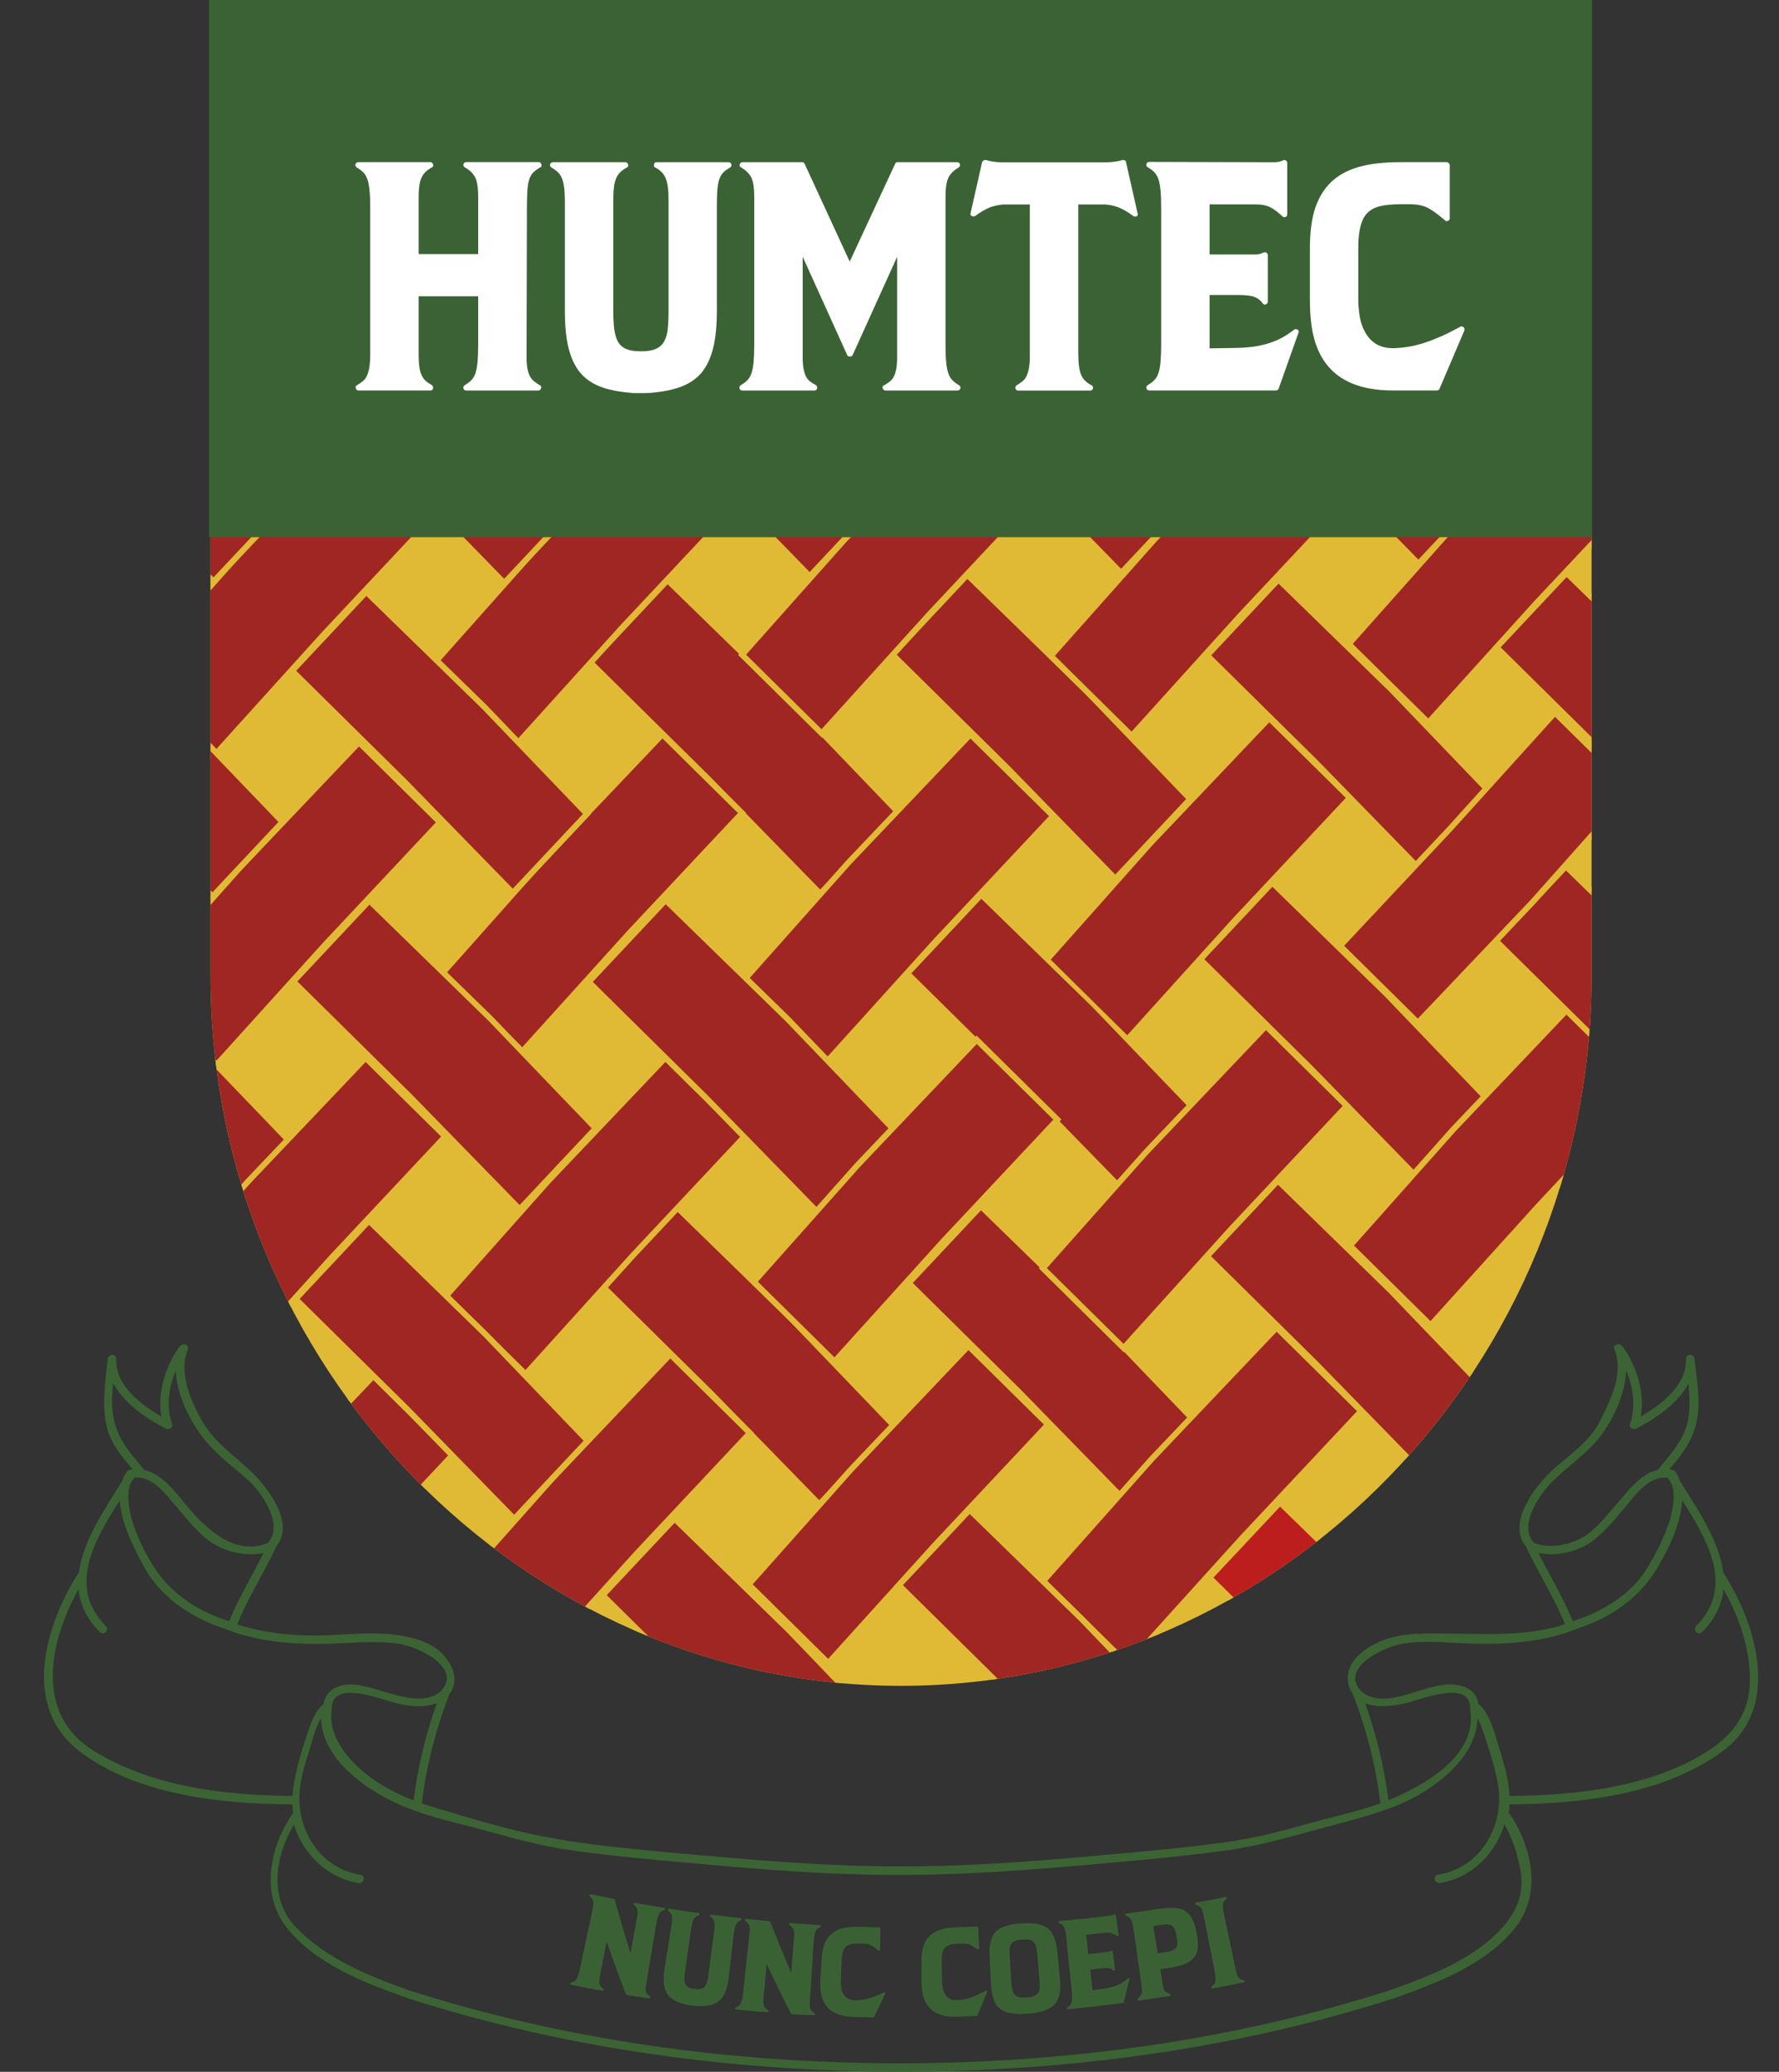 <svg xmlns="http://www.w3.org/2000/svg" xmlns:xlink="http://www.w3.org/1999/xlink" id="Capa_2" data-name="Capa 2" viewBox="0 0 424.11 493.62"><rect x="0" y="0" width="424.11" height="493.62" fill="#333333" stroke="none"/><defs><style> .cls-1, .cls-2 { fill: #3b6334; } .cls-3, .cls-4 { fill: #e1ba35; } .cls-5 { fill: #bb1e1c; } .cls-5, .cls-4, .cls-6 { fill-rule: evenodd; } .cls-7 { fill: #fff; } .cls-8 { clip-rule: evenodd; fill: none; } .cls-9, .cls-6 { fill: #a02623; } .cls-10 { opacity: .97; } .cls-11 { fill: #3b6234; } .cls-12 { clip-path: url(#clippath); } .cls-2 { stroke: #3b6334; stroke-miterlimit: 10; stroke-width: .46px; } </style><clipPath id="clippath"><path class="cls-8" d="M379.43.22v232.12c0,93.12-74.08,169.32-164.62,169.32S50.19,325.46,50.19,232.34V.22h329.25Z"></path></clipPath></defs><g id="Capa_1-2" data-name="Capa 1"><g><g class="cls-10"><g><path class="cls-1" d="M158.37,455.06c-.28.1-.52.23-.72.37-.2.14-.37.34-.51.59-.14.25-.27.59-.39,1.01-.12.42-.23.97-.35,1.66-.85,4.98-1.68,9.96-2.5,14.95,0,.53.08.94.24,1.2.15.27.4.53.76.77.12.1.15.21.09.33-.06.12-.16.17-.3.15-.44-.06-.88-.11-1.32-.17-.02,0-.04,0-.05,0-.01,0-.03.01-.05,0-.47-.07-.95-.15-1.42-.22-.11-.02-.23-.04-.34-.05-.65-.1-1.31-.21-1.96-.32-.05,0-.11-.03-.19-.08-.08-.05-.13-.09-.15-.14-1.61-4.15-3.13-8.32-4.58-12.5-.55,2.78-1.1,5.57-1.64,8.36-.08.42-.12.77-.12,1.06,0,.29.03.54.1.76.06.22.17.4.31.56.14.16.32.31.53.45.1.08.14.18.12.28-.04.19-.15.26-.36.23-2.46-.44-4.92-.91-7.37-1.4-.16-.03-.24-.12-.26-.28,0-.11.06-.19.19-.25.3-.09.56-.2.77-.33.21-.13.4-.32.56-.57.16-.25.3-.58.44-1,.13-.42.27-.97.41-1.65.97-4.64,1.96-9.29,2.96-13.93.2-.91.24-1.57.11-1.98-.12-.4-.38-.78-.77-1.12-.11-.09-.14-.19-.07-.31.07-.14.18-.19.3-.17,1.83.38,3.67.75,5.5,1.1.11.02.18.09.22.21,1.17,4.26,2.42,8.51,3.75,12.75.52-2.9,1.06-5.8,1.59-8.7.15-.83.16-1.44,0-1.82-.15-.38-.4-.72-.76-1.02-.14-.07-.18-.17-.11-.31.07-.14.18-.19.33-.17,2.31.41,4.63.81,6.94,1.18.15.02.23.11.25.26,0,.11-.05.19-.18.26Z"></path><path class="cls-1" d="M176.78,457.26c.03.13-.03.22-.16.27-.25.1-.47.22-.66.35-.19.14-.35.32-.47.55-.12.23-.23.53-.32.9-.09.37-.16.83-.23,1.4-.4,3.39-.8,6.78-1.19,10.17-.16,1.43-.42,2.61-.78,3.52-.35.91-.82,1.64-1.41,2.18-.58.53-1.31.9-2.18,1.11-.87.22-1.97.3-3.29.24-.02,0-.12,0-.29-.02-.17-.01-.45-.04-.83-.09-.23-.03-.42-.05-.57-.07-.16-.02-.29-.05-.4-.08-1.32-.27-2.36-.63-3.14-1.05-.78-.42-1.38-.96-1.81-1.62-.43-.68-.69-1.5-.79-2.47-.1-.97-.04-2.18.19-3.61.53-3.4,1.07-6.8,1.62-10.2.09-.56.14-1.03.16-1.4.02-.37-.01-.68-.08-.94-.07-.26-.17-.47-.32-.66-.15-.18-.32-.35-.54-.52-.09-.1-.12-.2-.08-.3.07-.14.17-.2.32-.17,2.34.37,4.67.71,7.01,1.03.13.02.2.1.22.25.02.15-.03.24-.17.26-.25.09-.47.21-.67.34-.19.13-.36.31-.5.52-.14.21-.26.5-.35.86-.1.36-.19.82-.27,1.38-.5,3.41-1,6.82-1.48,10.23-.1.69-.15,1.28-.15,1.79,0,.51.07.93.21,1.27.14.34.39.6.74.8.35.19.82.33,1.42.4.02,0,.04,0,.07,0,.62.08,1.12.07,1.51-.03.38-.1.7-.3.94-.58.24-.29.42-.68.54-1.17.12-.49.22-1.08.31-1.77.44-3.41.88-6.82,1.33-10.23.07-.56.11-1.03.12-1.4,0-.37-.03-.67-.11-.92-.08-.24-.18-.45-.32-.63-.14-.18-.32-.34-.53-.5-.12-.04-.15-.14-.09-.3.02-.15.11-.21.28-.19,2.33.3,4.65.58,6.98.84.13.01.2.1.23.25Z"></path><path class="cls-1" d="M195.52,459.13c-.26.13-.49.27-.67.43-.18.16-.33.36-.44.63-.11.26-.21.61-.28,1.03-.07.42-.13.98-.17,1.66-.32,4.96-.64,9.93-.95,14.9.06.52.17.91.35,1.16.18.25.45.48.82.68.13.09.17.2.12.32-.05.12-.15.18-.28.17-.44-.01-.88-.03-1.32-.04-.02,0-.04,0-.05.01-.01,0-.03.01-.05.01-.47-.03-.95-.05-1.42-.08-.11,0-.23-.01-.34-.02-.65-.04-1.31-.08-1.96-.12-.05,0-.11-.02-.2-.06-.09-.04-.14-.08-.16-.12-1.99-3.92-3.91-7.86-5.75-11.82-.26,2.78-.52,5.57-.77,8.35-.04.42-.04.77-.01,1.05.03.29.09.53.17.74.08.21.2.38.36.52.16.14.34.27.56.39.11.07.16.16.15.26-.02.19-.13.27-.33.26-2.46-.2-4.91-.42-7.37-.66-.16-.02-.25-.1-.28-.25-.01-.11.04-.2.16-.27.29-.12.53-.25.72-.4.2-.15.36-.35.49-.61.13-.26.24-.6.33-1.02.09-.42.17-.98.24-1.66.48-4.65.98-9.29,1.48-13.94.1-.91.07-1.56-.1-1.95-.16-.38-.45-.72-.87-1.02-.12-.08-.15-.17-.1-.29.06-.14.15-.21.28-.19,1.84.2,3.68.38,5.51.55.11,0,.19.07.24.18,1.6,4.06,3.26,8.11,5,12.14.22-2.89.45-5.79.67-8.68.06-.83,0-1.42-.18-1.78-.19-.36-.47-.67-.86-.93-.15-.05-.19-.15-.14-.29.05-.14.16-.21.31-.2,2.32.18,4.63.34,6.95.48.15,0,.24.09.27.24.01.1-.03.2-.15.27Z"></path><path class="cls-1" d="M210.97,474.75c.09.1.11.21.06.31-.86,1.81-1.74,3.61-2.62,5.41-.05.12-.14.18-.27.18-1.51-.03-3.02-.06-4.53-.1-3.24-.09-5.52-1.06-6.79-2.87-.5-.71-.85-1.55-1.05-2.51-.2-.97-.26-2.12-.19-3.47.1-1.65.19-3.29.29-4.94.09-1.49.33-2.73.74-3.72.4-.99.99-1.79,1.75-2.42.72-.59,1.62-1,2.71-1.25,1.09-.25,2.43-.35,4.02-.29,1.51.05,3.02.09,4.53.13.06,0,.13.03.19.1.06.06.09.13.09.19-.04,1.67-.07,3.34-.11,5.02,0,.1-.06.17-.17.21-.11.06-.21.05-.29-.04-.25-.21-.5-.41-.75-.61-.24-.19-.49-.36-.75-.51-.25-.15-.53-.27-.83-.35-.3-.08-.65-.13-1.06-.14-.33-.01-.67-.02-1-.03-.82-.03-1.48.01-1.99.12-.51.1-.92.3-1.24.57-.63.53-.98,1.62-1.06,3.25-.07,1.65-.15,3.29-.22,4.94-.02.45,0,.98.08,1.56.07.58.26,1.12.55,1.61.56.95,1.46,1.45,2.68,1.49.03,0,.07,0,.1,0,.01,0,.02,0,.03,0,.54,0,1.06-.04,1.58-.11.51-.07,1.04-.18,1.58-.33.54-.15,1.1-.34,1.68-.57.58-.23,1.22-.51,1.92-.85.09-.06.2-.05.33.04Z"></path><path class="cls-1" d="M235.26,474.29c.09.1.12.2.08.3-.75,1.84-1.51,3.68-2.28,5.52-.04.12-.13.19-.26.2-1.51.07-3.02.13-4.53.18-3.24.11-5.57-.71-6.95-2.42-.54-.67-.95-1.48-1.21-2.42-.26-.94-.4-2.08-.4-3.42,0-1.63-.02-3.27-.03-4.9,0-1.48.16-2.72.49-3.72.34-1,.87-1.83,1.59-2.5.68-.62,1.55-1.09,2.62-1.41,1.07-.32,2.4-.49,4-.54,1.51-.04,3.02-.09,4.53-.15.06,0,.13.03.2.08.07.06.1.12.1.18.07,1.66.15,3.31.22,4.97,0,.1-.05.18-.15.22-.11.07-.2.06-.29-.02-.27-.19-.53-.38-.78-.55-.26-.17-.52-.33-.78-.46-.26-.13-.55-.23-.85-.29-.3-.06-.66-.09-1.07-.07-.33.01-.67.02-1,.03-.82.02-1.48.1-1.98.24-.5.13-.9.35-1.2.64-.59.57-.87,1.66-.84,3.28.03,1.63.06,3.26.09,4.9,0,.45.07.96.18,1.54.11.57.32,1.09.65,1.56.62.91,1.54,1.35,2.77,1.31.03,0,.07,0,.1,0,.01,0,.02,0,.03,0,.53-.04,1.06-.11,1.57-.21.51-.1,1.03-.24,1.56-.43.53-.19,1.08-.41,1.65-.67.57-.26,1.19-.58,1.86-.96.09-.07.2-.06.33.01Z"></path><path class="cls-1" d="M250.11,459.71c.55.54.98,1.26,1.3,2.15.32.89.55,2.03.69,3.43.19,2.03.38,4.06.57,6.1.13,1.4.12,2.56-.05,3.49-.16.93-.47,1.72-.94,2.35-.47.61-1.1,1.11-1.91,1.49-.81.38-1.86.67-3.16.88-.16.03-.39.06-.69.09-.3.02-.61.05-.93.07-.32.02-.63.05-.95.07-.32.02-.54.03-.68.02-1.31,0-2.4-.14-3.24-.39-.85-.25-1.55-.65-2.09-1.19-.55-.56-.96-1.3-1.26-2.2-.29-.9-.47-2.06-.54-3.47-.1-2.05-.2-4.1-.31-6.15-.07-1.41-.01-2.58.18-3.51.19-.93.51-1.7.97-2.32.46-.6,1.07-1.07,1.84-1.42.77-.35,1.77-.61,2.99-.79.13-.03.34-.05.64-.07.3-.02.6-.04.89-.06.3-.02.59-.04.88-.06.29-.02.51-.03.66-.02,1.24.01,2.27.14,3.08.38.81.24,1.49.62,2.04,1.15ZM247.05,463.94c-.12-.48-.3-.86-.55-1.15-.25-.29-.6-.49-1.04-.6-.44-.11-1.02-.14-1.73-.09-.73.05-1.31.16-1.73.33-.42.17-.73.41-.94.73-.21.32-.33.73-.36,1.22-.03.49-.03,1.08.02,1.78.13,2.05.26,4.09.39,6.14.04.69.11,1.28.21,1.76.1.49.27.87.52,1.16.25.29.61.49,1.06.6.45.11,1.06.14,1.82.08.76-.06,1.36-.17,1.79-.34.44-.17.76-.41.97-.74.21-.32.33-.73.36-1.22.03-.49.01-1.09-.04-1.8-.16-2.04-.33-4.08-.5-6.11-.06-.69-.14-1.28-.26-1.76Z"></path><path class="cls-1" d="M269.12,471.35c.14.06.19.16.14.29-.43,1.78-.88,3.56-1.33,5.35-.03.13-.11.2-.25.22-4.33.58-8.67,1.08-13,1.52-.16.02-.27-.05-.32-.18-.03-.1,0-.19.11-.29.26-.17.47-.34.63-.52.16-.18.28-.41.36-.68.08-.27.11-.62.12-1.04,0-.42-.03-.96-.09-1.63-.42-4.2-.84-8.39-1.27-12.59-.07-.67-.15-1.21-.23-1.62-.09-.41-.19-.74-.31-1-.12-.25-.28-.45-.47-.6-.19-.15-.41-.28-.68-.4-.11-.07-.17-.16-.16-.26.03-.14.12-.23.27-.24,3.96-.35,7.91-.77,11.87-1.25.3-.04.51-.07.63-.11.13-.04.28-.11.46-.21.1-.05.19-.05.26,0,.09.05.15.11.16.19.22,1.56.44,3.12.65,4.68.02.12-.03.21-.13.26-.12.06-.24.05-.33-.02-.46-.31-.88-.53-1.27-.66-.39-.13-.89-.16-1.49-.09-1.51.18-3.01.36-4.52.52.18,1.53.36,3.06.53,4.59,1.55-.17,3.09-.35,4.64-.54.13-.02.24-.05.34-.09.09-.04.22-.1.39-.19.1-.05.19-.05.27,0,.09.03.15.09.16.19.19,1.41.37,2.83.55,4.24.02.14-.04.23-.17.27-.04.05-.09.06-.14.05-.06-.01-.11-.04-.16-.07-.26-.25-.56-.42-.9-.5-.35-.08-.9-.07-1.67.02-.96.11-1.91.23-2.87.33.19,1.63.37,3.26.55,4.89.7-.09,1.4-.18,2.1-.28.74-.09,1.4-.2,2-.34.59-.14,1.14-.3,1.63-.5.5-.2.96-.43,1.39-.7.43-.27.84-.6,1.24-.98.1-.08.21-.09.33-.05Z"></path><path class="cls-1" d="M282.43,455.24c.72.41,1.3,1.04,1.76,1.89.45.86.82,2.03,1.11,3.5.28,1.48.36,2.68.23,3.61-.13.93-.48,1.71-1.05,2.34-.61.66-1.44,1.16-2.47,1.5-1.04.34-2.27.63-3.69.85-.57.09-1.13.18-1.7.27.21,1.29.41,2.58.61,3.88.11.7.3,1.16.58,1.39.28.23.64.42,1.08.58.16.01.23.1.21.24-.02.15-.11.23-.27.26-2.45.4-4.91.77-7.36,1.12-.11.02-.21-.02-.29-.11-.05-.05-.06-.13-.03-.24,0-.04.01-.06.06-.07.34-.37.59-.68.76-.92.17-.24.27-.52.29-.85.01-.08-.01-.37-.07-.86-.06-.49-.14-1.12-.24-1.89-.1-.77-.22-1.64-.36-2.61-.14-.97-.28-1.98-.43-3.04-.14-1.06-.3-2.12-.45-3.18-.16-1.06-.31-2.05-.45-2.99-.1-.66-.2-1.19-.3-1.59-.1-.4-.22-.73-.36-.97-.14-.25-.3-.44-.49-.57-.19-.14-.43-.26-.7-.36-.12-.07-.17-.15-.17-.25.02-.15.11-.23.26-.25,2.49-.34,4.99-.7,7.48-1.08,1.62-.23,2.93-.33,3.93-.28,1,.05,1.84.28,2.54.69ZM276,465.4c.56-.09,1.12-.17,1.68-.26.81-.13,1.41-.27,1.8-.43.39-.16.68-.35.86-.58.2-.26.31-.59.33-.99.02-.4-.03-.96-.16-1.67-.11-.63-.24-1.17-.38-1.6-.14-.43-.36-.76-.64-.98-.24-.21-.57-.33-1-.37-.43-.04-1.01,0-1.74.11-.05,0-.11.02-.16.03-.55.09-1.1.17-1.65.25.35,2.17.71,4.33,1.06,6.5Z"></path><path class="cls-1" d="M296.49,471.81c.17,0,.24.08.22.23-.02.15-.1.24-.26.27-2.45.51-4.91.99-7.36,1.45-.16.03-.27-.02-.34-.15-.04-.09-.01-.19.09-.29.24-.19.44-.38.59-.57.15-.19.25-.42.3-.7.05-.27.06-.62.03-1.03-.03-.41-.11-.94-.24-1.59-.85-4.4-1.72-8.79-2.6-13.19-.17-.87-.4-1.45-.67-1.76-.27-.31-.65-.54-1.15-.69-.14-.04-.2-.12-.18-.24.02-.15.09-.23.21-.25,2.33-.42,4.65-.86,6.98-1.32.15-.03.26.02.33.15.07.13.04.23-.1.3-.22.19-.4.37-.53.55-.13.18-.21.4-.25.68-.04.27-.04.62,0,1.04.05.42.14.95.28,1.6.96,4.44,1.9,8.89,2.82,13.34.08.39.18.71.29.97.11.25.24.46.38.63.14.17.31.29.5.37.19.08.41.16.66.23Z"></path></g></g><path class="cls-2" d="M410.67,374.8c7.86,12.31,13.84,32.06-.2,42.3-14.17,10.34-33.79,12.48-50.82,12.58-.03.73-.1,1.46-.21,2.19,5.44,7.82,7.98,18.88,1.9,26.89-6.76,8.92-18.77,13.47-28.98,17.09,0,0,0,0-.02.02-.03,0-.06.02-.09.03-.03,0-.06.02-.1.03h-.02c-37.88,12.1-77.41,17.36-117.13,17.46h-.39c-39.72-.1-79.24-5.36-117.13-17.46h-.02s-.07-.02-.1-.03c-.03-.02-.06-.02-.09-.03-.02,0-.02-.02-.02-.02-10.21-3.62-22.23-8.17-28.98-17.09-6.05-7.99-3.55-18.98,1.85-26.8-.12-.75-.18-1.51-.2-2.27-16.8-.1-36.94-2.08-50.78-12.58-13.85-10.52-8.2-29.78-.2-42.3.03-.06.06-.09.1-.13.94-7.48,6.17-15.08,10.29-21.71.24-.73.57-1.44,1.01-2.11.13-.2.29-.3.47-.35.06-.03.12-.06.2-.09.37-.08.74-.13,1.1-.16-2.98-3.48-5.95-6.81-6.7-11.6-.78-4.99-.04-9.89.5-14.87.11-1,1.68-1.01,1.57,0,0,.08-.02.17-.02.24,0,.05.02.09.02.15-.06,6.13,6.14,10.86,11.32,13.76-1.26-5.66.87-12.4,4.13-16.91.08-.1.17-.18.26-.24.52-.61,1.72-.2,1.38.64-2.3,5.51.7,12.58,3.53,17.43,2.66,4.55,6.81,7.57,10.68,11.02,4.1,3.64,11.61,12.76,6.9,18.43-.03.07-.07.15-.1.23-.02.11-.07.21-.15.31-2.89,6.13-6.68,12.01-9.18,18.29,6.32,2.12,13.1,2.84,19.76,2.75,5.69-.06,11.44-.88,17.12-.29,4.46.46,9.65,1.58,12.72,5.2,2.41,2.85,3.11,6.06,1.06,8.78-3.21,8.3-5.6,17.39-6.57,26.25.99.35,1.99.68,3,.98,10.14,3.03,20.64,6.28,31.12,7.83.12.02.22.05.3.11,11.29,1.71,22.74,2.67,34.1,3.66,15.26,1.35,30.61,2.54,45.95,2.49,15.7.05,31.41-1.17,47.03-2.58,11.01-.99,22.1-1.92,33.04-3.57.08-.06.18-.09.3-.11,5.56-.83,10.86-2.29,16.26-3.8,5.36-1.5,10.81-2.68,16.1-4.42.57-.19,1.16-.39,1.77-.62-.98-8.86-3.37-17.97-6.59-26.28-2.15-2.99-1.28-6.84,1.83-9.45,3.7-3.1,8.3-4.33,13.06-4.56,12.19-.59,24.03,1.49,35.79-2.38-2.5-6.28-6.28-12.14-9.18-18.28-.08-.09-.13-.2-.15-.31-.03-.08-.07-.16-.11-.24-4.66-5.65,2.76-14.83,6.9-18.43,3.77-3.26,8.38-6.46,10.68-11.02,2.6-5.14,5.93-11.66,3.53-17.43-.35-.84.86-1.25,1.38-.64.09.05.19.13.26.24,3.26,4.51,5.39,11.25,4.13,16.91,5.17-2.89,11.37-7.62,11.32-13.76,0-.05.02-.09.02-.15,0-.08-.02-.17-.02-.24-.11-1.01,1.46-1,1.57,0,.56,5.19,1.72,10.89.23,16.04-1.23,4.29-3.71,7.2-6.45,10.43.36.03.73.08,1.11.16.08.02.13.06.2.09.18.05.35.15.47.35.42.65.75,1.35.99,2.08,4.13,6.64,9.37,14.24,10.31,21.74.04.04.07.08.1.13ZM417.41,400.66c.08-8.04-2.69-15.88-6.71-22.79-.2,3.72-1.66,7.37-5.06,10.82-.72.72-1.83-.39-1.12-1.12,9.56-9.67,2.51-21.18-3.7-30.85,0,5.9-3.49,12.73-6.08,17-4.16,6.84-10.85,11.47-18.39,13.96-.02,0-.02.02-.04.02-9.19,3.74-19.27,4.03-29.05,3.52-4.51-.24-9.28-.62-13.74.35-4.68,1.01-14.88,6.27-8.81,11.88,6.2,4.41,14.94-2.34,21.6-1.88,3.19.23,5.54,1.52,5.93,4.54.02,0,.02,0,.03.02,2.64,2.08,3.74,6.61,4.68,9.66,1.23,3.97,2.55,8.12,2.7,12.32,16.03-.09,34.21-1.98,47.97-10.95,5.85-3.81,9.71-9.19,9.78-16.49ZM402.95,336.08c.12-2.44-.04-4.84-.27-7.25-2.31,5.11-8.12,8.99-12.74,11.36-.24.12-.47.11-.65.03-.35-.09-.6-.38-.52-.78,0-.1.02-.2.06-.28,1.53-4.27.63-9.42-1.37-13.69.17,6.56-3.75,14.28-7.75,18.51-3.12,3.3-6.87,5.88-10.04,9.12-2.87,2.93-7.53,9.69-4.69,13.93.06.05.09.12.13.18.16.22.34.42.53.63,4.36,1.71,10.44.15,13.83-2.78,2.47-2.15,4.47-4.68,6.61-7.15,2.58-3,5.41-6.69,9.26-7.49.02-.04.03-.08.06-.11,3.63-4.35,7.24-8.19,7.54-14.21ZM393.38,372.93c2.72-4.81,7.3-13.4,5.41-19.39-.35-.57-.7-1.12-1.03-1.67-4.63-.68-7.91,3.99-10.56,7.13-2.33,2.76-4.56,5.56-7.43,7.79-3.48,2.72-8.99,4-13.45,2.87,2.79,5.63,6.15,11.07,8.48,16.86,7.44-2.24,14.7-6.75,18.58-13.6ZM358.19,459.53c3.83-4.22,5.53-8.68,4.43-14.38-.75-3.89-2.01-7.7-4.05-11.09-1.93,7.13-7.69,13.13-15.34,14.35-.99.16-1.41-1.36-.42-1.52,10.63-1.68,16.41-12.32,14.44-22.31-.62-3.15-1.51-6.26-2.52-9.3-.69-2.06-1.38-4.77-2.75-6.7.43,9.83-10.38,17.74-18.45,21.12-6.36,2.66-13.05,4.17-19.68,5.98-5.96,1.62-11.8,3.37-17.91,4.34-.09.06-.19.11-.32.13-11.33,1.75-22.82,2.72-34.22,3.74-15.24,1.36-30.58,2.57-45.9,2.58,0,0-.02,0-.03,0-.36,0-.72,0-1.09,0s-.73,0-1.09,0c-.02,0-.02,0-.04,0-15.67,0-31.36-1.25-46.94-2.67-11.06-1.01-22.19-1.95-33.17-3.64-.13-.02-.24-.07-.32-.13-6.53-1.05-12.75-3-19.14-4.67-6.26-1.64-12.69-3.07-18.62-5.72-7.99-3.58-18.76-11.21-18.27-21.09-1.58,2.16-2.33,5.36-3.05,7.68-1.04,3.36-2.21,6.87-2.52,10.39-.83,9.4,4.85,18.73,14.73,20.29,1,.16.57,1.68-.42,1.52-7.5-1.19-13.46-7.17-15.39-14.27-4.85,7.87-6.5,18.31.43,25.39,7.2,7.35,17.23,11.46,26.79,14.85,37.85,12.1,77.33,17.36,117.03,17.44,39.69-.08,79.17-5.33,117.03-17.44,9.29-3.3,20.01-7.37,26.78-14.85ZM330.78,429.22c9.23-3.64,21.77-11.08,19.93-21.87-.02-.14,0-.27.02-.38-.13-7.37-12.24-2.12-15.89-1.34-3.18.67-6.78,1.1-9.78-.23,2.77,7.63,4.79,15.79,5.72,23.83ZM104.87,403.45c6.37-5.88-4.96-11.4-9.85-12.06-4.56-.63-9.13-.35-13.72-.11-9.43.49-19.18.02-28.03-3.57-.02,0-.02-.02-.03-.02-7.84-2.59-15.03-7.53-18.94-14.93-2.27-4.26-5.5-10.48-5.54-16.03-6.21,9.68-13.24,21.18-3.69,30.85.72.72-.4,1.83-1.12,1.12-3.41-3.45-4.87-7.1-5.06-10.81-7.27,12.61-11.16,30.33,3.08,39.28,14.01,8.81,31.75,10.85,47.97,10.95,0-.13.02-.26.02-.39.39-4.4,1.57-8.68,2.97-12.86.94-2.81,1.93-6.8,4.38-8.73,0-.02.02-.02.04-.03.46-3.21,3.21-4.66,6.61-4.54,6.21.24,15.12,5.98,20.9,1.9ZM98.8,429.27c.94-8.04,2.96-16.23,5.73-23.89-3.34,1.49-7.56.91-10.96-.06-3.55-1.02-14.59-5.26-14.71,1.64.03.12.05.24.02.38-1.05,6.14,3.7,11.82,8.18,15.43,3.52,2.85,7.53,4.91,11.74,6.49ZM63.92,367.84c4.08-4.08-.85-11.7-4.01-14.75-3.24-3.14-7.06-5.73-10.04-9.12-3.89-4.41-7.94-11.91-7.75-18.47-2,4.26-2.89,9.41-1.36,13.65.04.09.06.19.06.29.08.4-.17.68-.52.78-.19.08-.42.09-.65-.03-4.65-2.39-10.52-6.31-12.8-11.49-.39,3.21-.61,6.46.06,9.54,1.11,5.07,4.06,8.21,7.27,12.06.03.03.04.07.06.1,4.19.87,7.27,5.13,9.98,8.35,4.68,5.58,11.65,12.39,19.7,9.1ZM63.26,369.68c-4.81,1.23-10.65-.39-14.27-3.52-2.75-2.38-4.97-5.25-7.35-8.01-2.53-2.93-5.49-6.92-9.82-6.28-.32.54-.66,1.09-1.01,1.65-1.93,6.2,2.87,15.63,5.97,20.36,4.11,6.29,10.84,10.5,18,12.65,2.33-5.79,5.69-11.23,8.48-16.85Z"></path><path class="cls-4" d="M379.43.22v232.12c0,93.12-74.08,169.32-164.62,169.32S50.19,325.46,50.19,232.34V.22h329.25Z"></path><g class="cls-12"><polygon class="cls-6" points="303.3 210.3 330.58 236.87 354.39 261.67 337.23 279.94 312.31 254.41 286.14 228.57 303.3 210.3"></polygon><path class="cls-3" d="M337.24,280.95l-25.43-26.06-26.64-26.3,18.11-19.28,27.79,27.07,24.28,25.29-18.11,19.28ZM287.12,228.55l25.69,25.36,24.42,25.02,16.21-17.26-23.35-24.32-26.76-26.07-16.21,17.26Z"></path><polygon class="cls-6" points="230.6 136.96 258.97 164.59 283.73 190.38 265.89 209.38 239.98 182.82 212.76 155.96 230.6 136.96"></polygon><path class="cls-3" d="M265.9,210.39l-26.42-27.08-27.69-27.33,18.79-20.01,28.88,28.13,25.23,26.28-18.8,20.01ZM213.73,155.94l26.74,26.39,25.41,26.04,16.89-17.99-24.3-25.31-27.85-27.13-16.89,17.99Z"></path><polygon class="cls-6" points="304.64 281.29 331.54 307.49 355.01 331.94 338.1 349.95 313.53 324.77 287.73 299.3 304.64 281.29"></polygon><path class="cls-3" d="M338.11,350.96l-25.07-25.7-26.27-25.93,17.86-19.02,27.4,26.69,23.94,24.94-17.86,19.02ZM288.7,299.29l25.32,24.99,24.07,24.66,15.96-17-23.01-23.97-26.37-25.69-15.96,17Z"></path><polygon class="cls-6" points="233.86 287.36 261.24 314.03 285.13 338.92 267.91 357.25 242.91 331.62 216.64 305.7 233.86 287.36"></polygon><path class="cls-3" d="M267.92,358.26l-25.51-26.15-26.74-26.39,18.17-19.35,27.89,27.16,24.37,25.38-18.17,19.35ZM217.61,305.68l25.78,25.45,24.51,25.12,16.27-17.32-23.44-24.41-26.86-26.16-16.27,17.32Z"></path><polygon class="cls-6" points="160.31 286.59 188.46 314.01 213.03 339.6 195.32 358.45 169.62 332.1 142.61 305.44 160.31 286.59"></polygon><path class="cls-3" d="M195.34,359.46l-26.22-26.87-27.48-27.12,18.65-19.86,28.65,27.91,25.04,26.08-18.65,19.86ZM143.58,305.42l26.52,26.18,25.21,25.83,16.75-17.84-24.11-25.11-27.62-26.91-16.75,17.84Z"></path><polygon class="cls-6" points="159.15 138.23 188.42 166.75 213.98 193.37 195.56 212.97 168.82 185.56 140.73 157.84 159.15 138.23"></polygon><path class="cls-3" d="M195.57,213.98l-27.25-27.93-28.56-28.19,19.36-20.62,29.79,29.01,26.02,27.11-19.36,20.62ZM141.7,157.82l27.61,27.25,26.24,26.89,17.46-18.6-25.09-26.14-28.76-28.01-17.46,18.59Z"></path><polygon class="cls-6" points="231.34 174.96 202.23 205.56 176.89 234.04 196.61 253.52 223.15 224.17 251.06 194.43 231.34 174.96"></polygon><path class="cls-3" d="M196.64,254.53l-20.71-20.46.44-.49,25.34-28.49,29.61-31.13,20.71,20.45-28.37,30.23-27.02,29.88ZM177.85,234.01l18.74,18.5,26.05-28.81,27.45-29.25-18.74-18.5-28.62,30.08-24.89,27.98Z"></path><polygon class="cls-6" points="302.6 171.1 274.23 200.92 249.54 228.68 268.76 247.66 294.62 219.06 321.82 190.08 302.6 171.1"></polygon><path class="cls-3" d="M268.79,248.67l-20.21-19.96.44-.49,24.69-27.76,28.87-30.35,20.21,19.96-27.66,29.47-26.34,29.13ZM250.5,228.65l18.23,18,25.37-28.06,26.74-28.49-18.24-18.01-27.88,29.31-24.23,27.25Z"></path><polygon class="cls-6" points="303.73 98.53 275.28 128.44 250.52 156.28 269.8 175.32 295.73 146.63 323.01 117.57 303.73 98.53"></polygon><path class="cls-3" d="M269.82,176.33l-20.27-20.02.44-.49,24.77-27.84,28.95-30.44,20.27,20.01-27.74,29.56-26.42,29.22ZM251.48,156.25l18.29,18.06,25.45-28.15,26.82-28.58-18.29-18.06-27.96,29.4-24.31,27.33Z"></path><polygon class="cls-6" points="373.91 96.6 345.91 126.03 321.54 153.44 340.51 172.17 366.04 143.94 392.89 115.34 373.91 96.6"></polygon><path class="cls-3" d="M340.54,173.18l-19.96-19.72.44-.49,24.38-27.4,28.51-29.96,19.96,19.71-27.31,29.1-26.01,28.77ZM322.5,153.41l17.99,17.76,25.04-27.69,26.39-28.12-17.99-17.76-27.51,28.92-23.92,26.89Z"></path><polygon class="cls-6" points="157.91 174.96 129.91 204.39 105.54 231.79 124.51 250.53 150.04 222.3 176.89 193.69 157.91 174.96"></polygon><path class="cls-3" d="M124.54,251.54l-19.96-19.72.44-.49,24.37-27.4,28.51-29.97,19.96,19.71-27.31,29.1-26.01,28.77ZM106.5,231.76l17.99,17.76,25.04-27.69,26.39-28.12-17.99-17.77-27.51,28.92-23.92,26.89Z"></path><polygon class="cls-6" points="158.63 251.99 130.69 281.37 106.36 308.72 125.3 327.42 150.77 299.24 177.57 270.69 158.63 251.99"></polygon><path class="cls-3" d="M125.33,328.43l-19.93-19.68.44-.49,24.33-27.34,28.45-29.91,19.93,19.67-27.26,29.04-25.96,28.71ZM107.32,308.69l17.95,17.72,24.99-27.64,26.34-28.06-17.95-17.72-27.46,28.87-23.87,26.84Z"></path><polygon class="cls-6" points="159.78 322.68 131.77 352.11 107.4 379.52 126.37 398.25 151.9 370.02 178.75 341.41 159.78 322.68"></polygon><path class="cls-3" d="M126.4,399.26l-19.96-19.71.44-.49,24.37-27.4,28.51-29.97,19.96,19.71-27.32,29.1-26.01,28.77ZM108.36,379.49l17.99,17.76,25.04-27.69,26.4-28.12-17.99-17.77-27.51,28.92-23.92,26.89Z"></path><polygon class="cls-6" points="85.59 176.85 57.1 206.8 32.29 234.68 51.6 253.74 77.57 225.02 104.89 195.91 85.59 176.85"></polygon><path class="cls-3" d="M51.63,254.75l-20.29-20.05.44-.49,24.8-27.88,28.99-30.48,20.29,20.04-27.78,29.6-26.45,29.26ZM33.25,234.65l18.32,18.09,25.48-28.18,26.86-28.62-18.32-18.09-28,29.44-24.35,27.37Z"></path><polygon class="cls-6" points="156.6 100.44 127.64 130.88 102.43 159.22 122.06 178.6 148.46 149.4 176.23 119.81 156.6 100.44"></polygon><path class="cls-3" d="M122.09,179.6l-20.61-20.36.44-.49,25.21-28.34,29.47-30.98,20.61,20.35-28.23,30.08-26.88,29.73ZM103.39,159.19l18.64,18.4,25.91-28.66,27.31-29.1-18.64-18.4-28.47,29.93-24.76,27.83Z"></path><polygon class="cls-6" points="85.18 102.42 56.24 132.84 31.05 161.16 50.66 180.52 77.04 151.35 104.79 121.79 85.18 102.42"></polygon><path class="cls-3" d="M50.69,181.53l-20.6-20.34.44-.49,25.19-28.32,29.44-30.95,20.59,20.34-28.21,30.06-26.86,29.71ZM32.01,161.13l18.62,18.38,25.89-28.64,27.29-29.08-18.62-18.39-28.45,29.91-24.74,27.81Z"></path><polygon class="cls-6" points="229.29 99.17 201.29 128.6 176.92 156.01 195.89 174.74 221.42 146.51 248.27 117.91 229.29 99.17"></polygon><path class="cls-3" d="M195.92,175.75l-19.96-19.71.44-.49,24.38-27.4,28.51-29.97,19.96,19.71-27.31,29.1-26.01,28.77ZM177.87,155.98l17.99,17.76,25.04-27.69,26.39-28.12-17.99-17.76-27.51,28.92-23.92,26.89Z"></path><polygon class="cls-6" points="304.34 316.3 274.6 347.57 248.7 376.68 268.86 396.58 295.97 366.59 324.49 336.21 304.34 316.3"></polygon><path class="cls-3" d="M268.89,397.59l-21.14-20.88.44-.49,25.89-29.11,30.25-31.8,21.14,20.88-28.98,30.88-27.6,30.52ZM249.66,376.65l19.17,18.92,26.63-29.45,28.06-29.9-19.17-18.93-29.25,30.76-25.44,28.6Z"></path><polygon class="cls-6" points="374.9 239.18 346.53 269.01 321.83 296.78 341.05 315.77 366.92 287.16 394.13 258.17 374.9 239.18"></polygon><path class="cls-3" d="M341.08,316.77l-20.22-19.96.44-.49,24.7-27.77,28.88-30.36,20.22,19.96-27.67,29.48-26.35,29.14ZM322.79,296.75l18.24,18.01,25.38-28.07,26.75-28.5-18.24-18.01-27.88,29.31-24.24,27.26Z"></path><polygon class="cls-6" points="89.02 327.81 61.01 357.25 36.64 384.65 55.61 403.39 81.14 375.16 107.99 346.55 89.02 327.81"></polygon><path class="cls-3" d="M55.64,404.4l-19.97-19.72.44-.49,24.38-27.4,28.51-29.97,19.96,19.71-27.31,29.1-26.01,28.77ZM37.6,384.62l17.99,17.76,25.04-27.69,26.39-28.12-17.99-17.76-27.51,28.92-23.92,26.89Z"></path><polygon class="cls-6" points="230.86 320.66 202.86 350.1 178.48 377.5 197.46 396.24 222.98 368 249.83 339.4 230.86 320.66"></polygon><path class="cls-3" d="M197.49,397.24l-19.96-19.71.44-.49,24.38-27.4,28.5-29.97,19.97,19.71-27.32,29.1-26.01,28.77ZM179.44,377.47l17.99,17.76,25.04-27.69,26.4-28.12-17.99-17.76-27.51,28.92-23.92,26.89Z"></path><polygon class="cls-6" points="304.78 138.06 331.8 164.38 355.38 188.94 338.39 207.03 313.71 181.74 287.79 156.15 304.78 138.06"></polygon><path class="cls-3" d="M338.4,208.04l-25.19-25.81-26.39-26.05,17.94-19.11,27.53,26.82,24.05,25.06-17.94,19.1ZM288.76,156.13l25.44,25.11,24.18,24.78,16.04-17.08-23.12-24.08-26.5-25.81-16.04,17.08Z"></path><polygon class="cls-6" points="88.06 214.56 116.87 242.63 142.02 268.83 123.9 288.12 97.58 261.15 69.93 233.86 88.06 214.56"></polygon><path class="cls-3" d="M123.9,289.13l-26.83-27.5-28.12-27.75,19.07-20.31,29.32,28.56,25.62,26.69-19.07,20.31ZM70.9,233.84l27.16,26.81,25.82,26.46,17.17-18.28-24.69-25.72-28.29-27.56-17.17,18.28Z"></path><polygon class="cls-6" points="87.31 141.02 115.41 168.38 139.93 193.93 122.26 212.74 96.59 186.44 69.64 159.83 87.31 141.02"></polygon><path class="cls-3" d="M122.27,213.75l-26.17-26.83-27.43-27.07,18.62-19.83,28.61,27.86,25,26.04-18.62,19.83ZM70.61,159.81l26.47,26.13,25.17,25.79,16.72-17.8-24.06-25.07-27.57-26.86-16.72,17.8Z"></path><polygon class="cls-6" points="87.96 290.85 115.79 317.96 140.08 343.26 122.57 361.9 97.15 335.85 70.45 309.49 87.96 290.85"></polygon><path class="cls-3" d="M122.58,362.91l-25.93-26.58-27.17-26.82,18.45-19.65,28.34,27.6,24.76,25.79-18.45,19.65ZM71.43,309.47l26.22,25.88,24.92,25.54,16.55-17.63-23.83-24.82-27.31-26.6-16.55,17.63Z"></path><polygon class="cls-6" points="20.05 222.69 46.58 248.53 69.73 272.65 53.05 290.42 28.81 265.58 3.36 240.46 20.05 222.69"></polygon><path class="cls-3" d="M53.06,291.43l-24.74-25.36-25.92-25.59,17.64-18.78,27.04,26.34,23.63,24.61-17.64,18.78ZM4.33,240.44l24.97,24.65,23.73,24.32,15.74-16.75-22.7-23.64-26.01-25.33-15.74,16.75Z"></path><polygon class="cls-6" points="160.82 361.82 188.08 388.38 211.87 413.16 194.72 431.42 169.82 405.9 143.67 380.08 160.82 361.82"></polygon><path class="cls-3" d="M194.73,432.42l-25.41-26.04-26.63-26.28,18.1-19.27,27.77,27.05,24.27,25.28-18.1,19.27ZM144.64,380.06l25.67,25.34,24.4,25.01,16.2-17.24-23.34-24.3-26.74-26.05-16.2,17.24Z"></path><polygon class="cls-6" points="231.16 359.73 257.98 385.86 281.39 410.24 264.52 428.21 240.02 403.1 214.29 377.69 231.16 359.73"></polygon><path class="cls-3" d="M264.53,429.21l-25.01-25.63-26.2-25.87,17.82-18.98,27.33,26.62,23.88,24.88-17.82,18.98ZM215.26,377.67l25.25,24.93,24,24.59,15.92-16.95-22.95-23.9-26.3-25.62-15.92,16.95Z"></path><polygon class="cls-5" points="305.14 357.97 331.9 384.03 355.25 408.36 338.42 426.28 313.98 401.23 288.31 375.89 305.14 357.97"></polygon><path class="cls-3" d="M338.43,427.28l-24.95-25.57-26.14-25.81,17.78-18.93,27.27,26.56,23.82,24.82-17.78,18.93ZM289.28,375.87l25.19,24.87,23.94,24.53,15.88-16.91-22.89-23.85-26.24-25.55-15.88,16.91Z"></path><polygon class="cls-6" points="373.31 206.4 399.84 232.25 423 256.37 406.31 274.13 382.08 249.3 356.63 224.17 373.31 206.4"></polygon><path class="cls-3" d="M406.32,275.14l-24.74-25.36-25.93-25.59,17.64-18.78,27.04,26.34,23.63,24.61-17.64,18.78ZM357.6,224.15l24.97,24.65,23.73,24.32,15.74-16.75-22.7-23.64-26.01-25.33-15.74,16.75Z"></path><polygon class="cls-6" points="373.47 136.48 400 162.32 423.15 186.44 406.47 204.21 382.24 179.37 356.78 154.25 373.47 136.48"></polygon><path class="cls-3" d="M406.48,205.22l-24.74-25.36-25.93-25.59,17.64-18.78,27.04,26.34,23.63,24.61-17.64,18.78ZM357.75,154.23l24.97,24.65,23.73,24.33,15.74-16.76-22.7-23.63-26.01-25.33-15.74,16.75Z"></path><polygon class="cls-6" points="305.13 66.62 331.66 92.46 354.82 116.58 338.13 134.35 313.9 109.51 288.44 84.38 305.13 66.62"></polygon><path class="cls-3" d="M338.14,135.35l-24.74-25.36-25.92-25.59,17.64-18.78,27.04,26.34,23.63,24.61-17.63,18.78ZM289.42,84.36l24.97,24.65,23.74,24.32,15.73-16.75-22.7-23.64-26.01-25.33-15.74,16.75Z"></path><polygon class="cls-6" points="234.28 68.8 260.81 94.64 283.96 118.76 267.28 136.53 243.05 111.69 217.59 86.57 234.28 68.8"></polygon><path class="cls-3" d="M267.29,137.54l-24.74-25.36-25.93-25.59,17.64-18.78,27.04,26.34,23.63,24.61-17.63,18.78ZM218.56,86.55l24.97,24.65,23.73,24.32,15.73-16.75-22.69-23.64-26.01-25.33-15.74,16.75Z"></path><polygon class="cls-5" points="159.8 68.8 186.33 94.64 209.48 118.76 192.8 136.53 168.56 111.69 143.11 86.57 159.8 68.8"></polygon><polygon class="cls-9" points="159.8 68.8 186.33 94.64 209.48 118.76 192.8 136.53 168.56 111.69 143.11 86.57 159.8 68.8"></polygon><polygon class="cls-6" points="86.36 69.44 113.57 95.95 137.32 120.68 120.21 138.91 95.35 113.43 69.25 87.67 86.36 69.44"></polygon><path class="cls-3" d="M120.22,139.91l-25.36-26-26.58-26.23,18.06-19.23,27.72,27,24.22,25.23-18.06,19.23ZM70.22,87.65l25.62,25.29,24.35,24.96,16.16-17.21-23.29-24.25-26.69-26-16.16,17.21Z"></path><polygon class="cls-6" points="17.66 145.87 44.19 171.72 67.34 195.83 50.66 213.6 26.42 188.76 .97 163.64 17.66 145.87"></polygon><path class="cls-3" d="M50.67,214.61l-24.74-25.36L0,163.66l17.64-18.78,27.04,26.34,23.63,24.61-17.63,18.78ZM1.94,163.62l24.97,24.65,23.74,24.32,15.73-16.75-22.69-23.64-26.01-25.33-15.74,16.75Z"></path><polygon class="cls-6" points="18.15 71.37 44.48 97.01 67.45 120.95 50.9 138.58 26.85 113.93 1.59 89 18.15 71.37"></polygon><path class="cls-3" d="M50.91,139.59l-24.55-25.17L.62,89.02l17.51-18.64,26.84,26.14,23.45,24.43-17.51,18.64ZM2.57,88.98l24.77,24.46,23.55,24.13,15.61-16.62-22.52-23.45-25.8-25.14-15.61,16.62Z"></path><polygon class="cls-6" points="338.03 243.69 365.41 214.9 389.25 188.1 370.69 169.78 345.73 197.39 319.47 225.36 338.03 243.69"></polygon><path class="cls-3" d="M338.04,244.68l-19.54-19.3,26.72-28.46,25.44-28.15,19.54,19.3-.44.49-23.84,26.8-27.89,29.32ZM320.44,225.34l17.57,17.35,26.89-28.27,23.38-26.29-17.57-17.34-24.48,27.07-25.8,27.48Z"></path><polygon class="cls-6" points="233.95 214.14 260.48 239.99 283.63 264.1 266.95 281.87 242.71 257.03 217.26 231.91 233.95 214.14"></polygon><polygon class="cls-6" points="301.79 244.45 273.35 274.33 248.61 302.16 267.87 321.18 293.79 292.51 321.05 263.47 301.79 244.45"></polygon><path class="cls-3" d="M267.9,322.19l-20.25-20.01.44-.49,24.75-27.82,28.94-30.42,20.26,20-27.73,29.54-26.4,29.2ZM249.57,302.13l18.28,18.05,25.43-28.13,26.81-28.56-18.28-18.05-27.94,29.37-24.29,27.31Z"></path><polygon class="cls-6" points="87.15 252.03 59.15 281.46 34.78 308.87 53.75 327.6 79.28 299.37 106.13 270.76 87.15 252.03"></polygon><path class="cls-3" d="M53.78,328.61l-19.97-19.72.44-.49,24.38-27.4,28.51-29.97,19.96,19.71-27.31,29.1-26.01,28.77ZM35.74,308.84l17.99,17.76,25.04-27.69,26.39-28.12-17.99-17.77-27.51,28.92-23.92,26.89Z"></path><polygon class="cls-6" points="158.68 214.44 187.82 242.83 213.26 269.32 194.93 288.84 168.31 261.56 140.35 233.96 158.68 214.44"></polygon><path class="cls-3" d="M194.94,289.85l-27.13-27.81-28.43-28.07,19.28-20.53,29.65,28.89,25.91,26.99-19.28,20.53ZM141.32,233.94l27.48,27.13,26.12,26.77,17.38-18.5-24.98-26.02-28.62-27.88-17.38,18.5Z"></path><polygon class="cls-6" points="232.83 247.74 204.43 277.59 179.71 305.39 198.95 324.39 224.85 295.76 252.08 266.74 232.83 247.74"></polygon><path class="cls-3" d="M198.98,325.4l-20.23-19.99.44-.49,24.72-27.79,28.91-30.39,20.23,19.98-27.7,29.5-26.37,29.17ZM180.67,305.36l18.26,18.03,25.41-28.1,26.78-28.53-18.26-18.03-27.91,29.35-24.27,27.28Z"></path><path class="cls-3" d="M193.06,138.31l-25.36-26-26.58-26.23,18.06-19.23,27.72,27,24.22,25.23-18.06,19.23ZM143.06,86.05l25.62,25.29,24.35,24.96,16.16-17.21-23.29-24.25-26.69-26-16.16,17.21Z"></path></g><rect class="cls-11" x="49.83" width="329.73" height="127.99"></rect><g><path class="cls-7" d="M128.68,91.78c.31.11.42.34.31.71-.11.37-.31.55-.63.55h-17.26c-.31,0-.52-.18-.63-.55-.05-.26.05-.5.31-.71.63-.36,1.15-.76,1.57-1.18.42-.42.75-.97.98-1.65s.4-1.56.51-2.63c.1-1.07.16-2.47.16-4.2v-11.53h-14.2v13.65c0,1.26.05,2.29.16,3.1.1.81.29,1.49.55,2.04.26.55.57.99.94,1.33.37.34.84.67,1.41.98.26.16.39.37.39.63,0,.47-.21.71-.63.71h-17.18c-.31,0-.52-.18-.63-.55-.1-.31,0-.55.31-.71.52-.31.99-.64,1.41-.98.42-.34.75-.78.98-1.33.24-.55.42-1.22.55-2,.13-.78.2-1.78.2-2.98v-34.92c0-1.73-.05-3.12-.16-4.2-.11-1.07-.27-1.95-.51-2.63-.24-.68-.56-1.23-.98-1.65-.42-.42-.94-.81-1.57-1.18-.26-.21-.37-.44-.31-.71.1-.36.34-.55.71-.55h17.18c.31,0,.52.18.63.55.1.37,0,.6-.31.71-.58.31-1.06.65-1.45,1.02-.39.37-.72.82-.98,1.37-.26.55-.45,1.23-.55,2.04-.11.81-.16,1.84-.16,3.1v13.1h14.2v-13.5c0-2.3-.25-3.91-.75-4.83-.5-.91-1.29-1.69-2.39-2.31-.26-.1-.39-.34-.39-.71.1-.36.34-.55.71-.55h17.26c.31,0,.52.18.63.55.1.42,0,.65-.31.71-.63.37-1.15.75-1.57,1.14-.42.39-.75.93-.98,1.61-.24.68-.39,1.57-.47,2.67-.08,1.1-.12,2.51-.12,4.24l-.08,35.63c0,1.05.06,1.92.2,2.63.13.71.33,1.31.59,1.81.26.5.59.9.98,1.22s.85.63,1.37.94Z"></path><path class="cls-7" d="M174.35,39.21c.1.31,0,.55-.31.71-.58.31-1.07.67-1.49,1.06-.42.39-.75.89-.98,1.49-.24.6-.41,1.37-.51,2.31-.11.94-.16,2.12-.16,3.53v25.58c0,3.61-.29,6.59-.86,8.95-.58,2.35-1.47,4.29-2.67,5.81-1.2,1.46-2.77,2.59-4.71,3.37-1.94.78-4.42,1.31-7.45,1.57-.05,0-.27.01-.67.04-.39.03-1.03.04-1.92.04h-1.33c-.37,0-.68-.03-.94-.08-3.09-.26-5.58-.78-7.49-1.57-1.91-.78-3.47-1.91-4.67-3.37-1.2-1.52-2.09-3.45-2.67-5.81-.58-2.35-.86-5.34-.86-8.95v-25.66c0-1.41-.05-2.58-.16-3.49-.11-.91-.29-1.67-.55-2.28-.26-.6-.6-1.1-1.02-1.49-.42-.39-.92-.75-1.49-1.06-.26-.21-.37-.44-.31-.71.1-.36.34-.55.71-.55h17.26c.31,0,.52.18.63.55.1.37,0,.6-.31.71-.58.31-1.07.67-1.49,1.06-.42.39-.76.88-1.02,1.45-.26.58-.45,1.32-.55,2.24-.11.92-.16,2.08-.16,3.49v25.74c0,1.73.08,3.22.23,4.47.16,1.26.45,2.28.9,3.06s1.09,1.36,1.95,1.73c.86.37,1.99.55,3.39.55h.16c1.46,0,2.61-.18,3.47-.55.86-.37,1.52-.94,1.99-1.73.47-.78.77-1.8.9-3.06s.19-2.75.19-4.47v-25.74c0-1.41-.05-2.58-.16-3.49-.11-.91-.29-1.66-.55-2.24-.26-.58-.59-1.06-.98-1.45-.39-.39-.88-.75-1.45-1.06-.31-.05-.42-.29-.31-.71,0-.36.21-.55.63-.55h17.18c.31,0,.52.18.63.55Z"></path><path class="cls-7" d="M228.65,91.78c.26.21.37.44.31.71-.11.37-.34.55-.71.55h-17.11c-.37,0-.6-.18-.71-.55-.11-.37.03-.6.39-.71.52-.31.98-.63,1.37-.94s.71-.72.94-1.22c.24-.5.42-1.1.55-1.81.13-.71.2-1.58.2-2.63v-24.01l-10.59,23.38c-.11.26-.29.39-.55.39h-.24c-.26,0-.45-.13-.55-.39l-10.59-23.38v24.01c0,1.05.06,1.92.2,2.63.13.71.31,1.31.55,1.81.24.5.55.9.94,1.22.39.31.85.6,1.37.86.26.16.39.37.39.63,0,.47-.24.71-.71.71h-17.11c-.37,0-.6-.18-.71-.55-.05-.26.05-.5.31-.71.63-.36,1.15-.76,1.57-1.18.42-.42.75-.97.98-1.65.24-.68.4-1.56.51-2.63.1-1.07.16-2.47.16-4.2v-35.08c0-2.3-.25-3.91-.75-4.83-.5-.91-1.29-1.69-2.39-2.31-.31-.16-.42-.39-.31-.71.1-.36.31-.55.63-.55h14.28c.26,0,.44.13.55.39l10.75,23.3,10.83-23.3c.1-.26.29-.39.55-.39h14.28c.31,0,.52.18.63.55.05.26-.05.5-.31.71-1.1.63-1.9,1.4-2.39,2.31-.5.92-.75,2.52-.75,4.83v35.08c0,1.73.05,3.13.16,4.2.1,1.07.27,1.95.51,2.63s.56,1.23.98,1.65c.42.42.94.81,1.57,1.18Z"></path><path class="cls-7" d="M271.18,50.75c.05,0,.08.05.08.16,0,.47-.23.71-.71.71-.05,0-.18-.05-.39-.16-1.2-.89-2.3-1.54-3.3-1.96-.99-.42-2.12-.68-3.37-.78h-6.43v35.08c0,1.36.05,2.48.16,3.37.1.89.29,1.62.55,2.2.26.58.59,1.05.98,1.41.39.37.88.71,1.45,1.02.26.05.39.29.39.71-.1.37-.34.55-.71.55h-17.19c-.31,0-.52-.18-.63-.55-.05-.26.05-.5.31-.71.52-.31.99-.64,1.41-.98.42-.34.75-.77.98-1.29.23-.52.42-1.16.55-1.92.13-.76.2-1.69.2-2.79v-36.1h-6.36c-1.26.11-2.38.37-3.37.78-.99.42-2.09,1.07-3.3,1.96-.26.16-.52.16-.78,0-.31-.1-.42-.34-.31-.71l2.75-12.16c.1-.16.24-.29.39-.39.1-.05.29-.08.55-.08.42.16.97.29,1.65.39.68.11,1.39.16,2.12.16h24.95c.68,0,1.37-.05,2.08-.16.71-.1,1.27-.23,1.69-.39.26,0,.44.03.55.08.21.1.31.23.31.39l2.75,12.16Z"></path><path class="cls-7" d="M309.31,78.52c.31.21.39.47.24.78l-4.71,13.26c-.11.31-.31.47-.63.47h-30.21c-.37,0-.6-.18-.71-.55-.05-.26.05-.5.31-.71.63-.37,1.15-.76,1.57-1.18.42-.42.75-.97.98-1.65.24-.68.4-1.56.51-2.63.1-1.07.16-2.48.16-4.2v-32.61c0-1.73-.05-3.13-.16-4.2-.11-1.07-.27-1.95-.51-2.63-.23-.68-.56-1.23-.98-1.65-.42-.42-.94-.81-1.57-1.18-.26-.21-.37-.44-.31-.71.1-.37.34-.55.71-.55l29.19.08c.73,0,1.26-.03,1.57-.08.31-.05.71-.18,1.18-.39.26-.1.47-.08.63.08.21.16.31.34.31.55v12.24c0,.31-.13.52-.39.63-.31.11-.58.05-.78-.16-.99-.94-1.94-1.65-2.83-2.12-.89-.47-2.07-.71-3.53-.71h-10.99v11.93h11.14c.31,0,.59-.04.82-.12.23-.08.56-.2.98-.35.26-.1.47-.08.63.08.21.11.31.29.31.55v11.06c0,.37-.16.58-.47.63-.11.11-.22.13-.35.08-.13-.05-.25-.13-.35-.23-.52-.73-1.18-1.26-1.96-1.57-.78-.31-2.09-.47-3.92-.47h-6.83v12.71l4.94-.08c1.73,0,3.3-.08,4.71-.23s2.72-.4,3.92-.75c1.2-.34,2.34-.78,3.41-1.33,1.07-.55,2.13-1.24,3.18-2.08.26-.16.52-.16.78,0Z"></path><path class="cls-7" d="M348.94,77.97c.21.26.26.52.16.78l-5.89,13.81c-.1.31-.31.47-.63.47h-10.52c-7.53,0-12.9-2.2-16.09-6.59-1.26-1.73-2.18-3.79-2.79-6.2-.6-2.41-.9-5.31-.9-8.71v-12.48c0-3.77.42-6.92,1.26-9.46.84-2.54,2.14-4.64,3.92-6.32,1.67-1.57,3.83-2.73,6.47-3.49,2.64-.76,5.92-1.14,9.85-1.14h11.14c.16,0,.31.08.47.23.16.16.23.31.23.47v12.71c0,.26-.13.44-.39.55-.26.16-.5.13-.71-.08-.63-.52-1.24-1.02-1.84-1.49-.6-.47-1.22-.89-1.84-1.26-.63-.37-1.31-.64-2.04-.82-.73-.18-1.6-.28-2.59-.28h-2.43c-1.99,0-3.6.16-4.83.47-1.23.31-2.21.84-2.94,1.57-1.46,1.41-2.2,4.19-2.2,8.32v12.48c0,1.15.12,2.46.35,3.92.24,1.47.72,2.8,1.45,4,1.41,2.35,3.56,3.53,6.43,3.53h.31c1.26-.05,2.48-.18,3.69-.39,1.2-.21,2.43-.52,3.69-.94,1.26-.42,2.56-.93,3.92-1.53,1.36-.6,2.85-1.35,4.47-2.24.21-.16.47-.13.78.08Z"></path></g></g></g></svg>